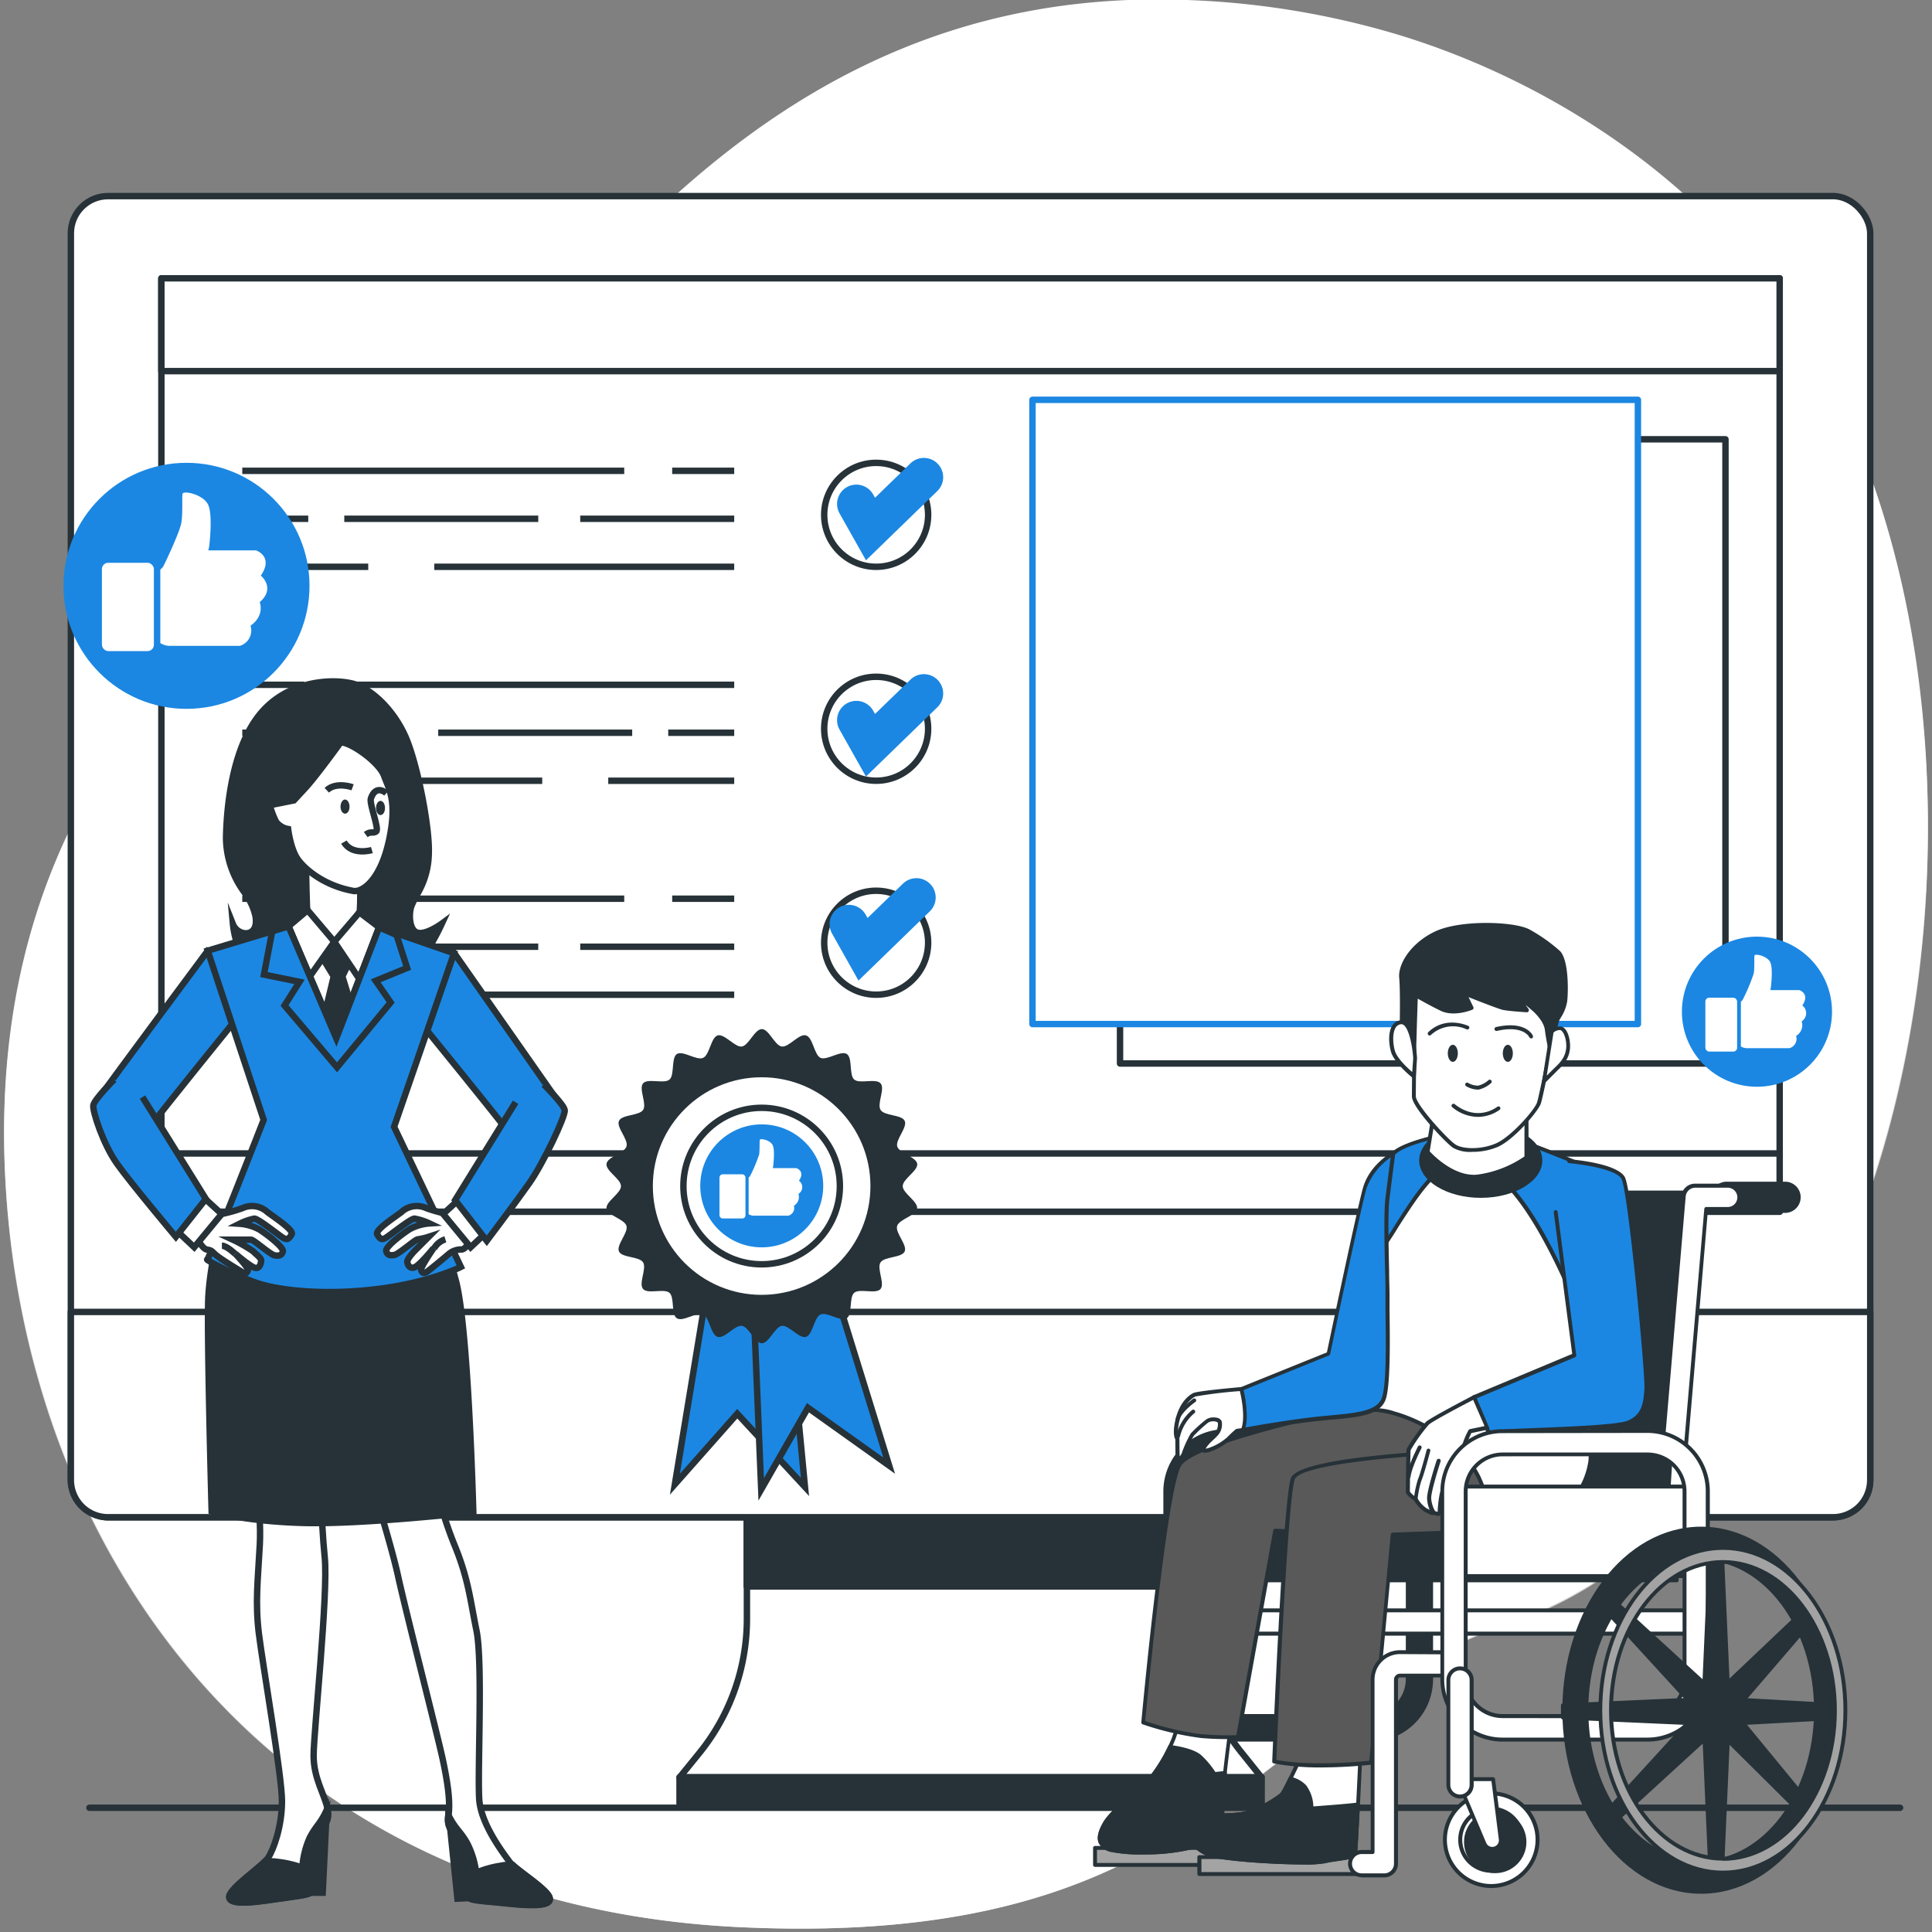 <?xml version="1.0" encoding="UTF-8"?> <svg xmlns="http://www.w3.org/2000/svg" id="Слой_1" data-name="Слой 1" viewBox="0 0 400 400"><rect x="0" y="0" width="400" height="400" fill="#808080" stroke="none"/><defs><style>.cls-1,.cls-11,.cls-14,.cls-2,.cls-3,.cls-6{fill:#fff;}.cls-2{opacity:0.7;isolation:isolate;}.cls-11,.cls-13,.cls-14,.cls-3,.cls-4,.cls-5,.cls-7,.cls-9{stroke:#263238;}.cls-11,.cls-3,.cls-4,.cls-5,.cls-6,.cls-8{stroke-linecap:round;}.cls-11,.cls-3,.cls-4,.cls-5,.cls-6{stroke-linejoin:round;}.cls-13,.cls-14,.cls-3,.cls-4,.cls-5,.cls-6,.cls-7,.cls-9{stroke-width:1.33px;}.cls-10,.cls-13,.cls-4{fill:#263238;}.cls-5,.cls-7,.cls-8{fill:none;}.cls-6,.cls-8{stroke:#1b87e2;}.cls-13,.cls-14,.cls-7,.cls-8,.cls-9{stroke-miterlimit:10;}.cls-8{stroke-width:7.99px;}.cls-12,.cls-9{fill:#1b87e2;}.cls-11{stroke-width:1.33px;}.cls-15{fill:#a3a3a3;}.cls-16{fill:#595959;}</style></defs><g id="freepik--background-simple--inject-2"><path class="cls-1" d="M378.2,77.86q-2-3.7-4.14-7.32C354.92,38.74,321.85,17,289.35,7.15A173.12,173.12,0,0,0,245.71,0c-96.56-3.7-135,81.44-166.93,103.4S-2.23,162.91,1,241.6,55.05,394.38,153.25,399,258,354.17,312.81,335.87c36.28-12.11,62.1-53,74.68-90.82C404.7,193.51,403.88,126.59,378.2,77.86Z"></path><path class="cls-2" d="M378.2,79.14c-1.31-2.46-2.69-4.88-4.14-7.28-19.14-31.68-52.21-53.31-84.71-63.14a174,174,0,0,0-43.64-7.09c-96.56-3.69-135,81.11-166.93,103S-2.23,163.86,1,242.24,55.05,394.4,153.25,399,258,354.35,312.81,336.13c36.28-12.07,62.1-52.81,74.68-90.46C404.7,194.34,403.88,127.68,378.2,79.14Z"></path></g><g id="a6ac00fa-16b9-4491-9279-b27fb7f361e3"><path class="cls-3" d="M261.18,368H140.69l4.06-5a44.11,44.11,0,0,0,9.89-27.7V304.42h92.64v30.81a44,44,0,0,0,9.84,27.7Z"></path><rect class="cls-4" x="154.6" y="304.42" width="92.68" height="24.03"></rect><rect class="cls-3" x="14.67" y="40.6" width="372.54" height="273.54" rx="7.7"></rect><path class="cls-3" d="M14.67,271.62H387.21v34.81a7.7,7.7,0,0,1-7.7,7.7H22.38a7.7,7.7,0,0,1-7.71-7.7h0Z"></path><rect class="cls-3" x="33.41" y="57.62" width="335.05" height="193.26"></rect><rect class="cls-5" x="231.89" y="90.95" width="125.35" height="129.24"></rect><rect class="cls-6" x="213.76" y="82.78" width="125.35" height="129.24"></rect><rect class="cls-3" x="33.41" y="57.62" width="335.05" height="19.22"></rect><rect class="cls-3" x="33.41" y="238.81" width="335.05" height="12.06"></rect><rect class="cls-4" x="140.69" y="367.95" width="120.52" height="5.5"></rect></g><g id="freepik--Checklist--inject-2"><line class="cls-7" x1="139.17" y1="97.48" x2="152.01" y2="97.48"></line><line class="cls-7" x1="50.16" y1="97.48" x2="129.24" y2="97.48"></line><line class="cls-7" x1="120.13" y1="107.41" x2="152.01" y2="107.41"></line><line class="cls-7" x1="71.28" y1="107.41" x2="111.44" y2="107.41"></line><line class="cls-7" x1="50.16" y1="107.41" x2="63.82" y2="107.41"></line><line class="cls-7" x1="89.91" y1="117.35" x2="152.01" y2="117.35"></line><line class="cls-7" x1="50.16" y1="117.35" x2="76.24" y2="117.35"></line><circle class="cls-7" cx="181.4" cy="106.59" r="10.76"></circle><line class="cls-7" x1="63" y1="141.78" x2="50.16" y2="141.78"></line><line class="cls-7" x1="152.01" y1="141.78" x2="72.93" y2="141.78"></line><line class="cls-7" x1="82.04" y1="151.71" x2="50.16" y2="151.71"></line><line class="cls-7" x1="130.89" y1="151.71" x2="90.73" y2="151.71"></line><line class="cls-7" x1="152.01" y1="151.71" x2="138.35" y2="151.71"></line><line class="cls-7" x1="112.26" y1="161.65" x2="50.16" y2="161.65"></line><line class="cls-7" x1="152.01" y1="161.65" x2="125.93" y2="161.65"></line><circle class="cls-7" cx="181.4" cy="150.88" r="10.76"></circle><line class="cls-7" x1="139.17" y1="186.07" x2="152.01" y2="186.07"></line><line class="cls-7" x1="50.16" y1="186.07" x2="129.24" y2="186.07"></line><line class="cls-7" x1="120.13" y1="196.01" x2="152.01" y2="196.01"></line><line class="cls-7" x1="71.28" y1="196.01" x2="111.44" y2="196.01"></line><line class="cls-7" x1="50.16" y1="196.01" x2="63.82" y2="196.01"></line><line class="cls-7" x1="89.91" y1="205.95" x2="152.01" y2="205.95"></line><line class="cls-7" x1="50.16" y1="205.95" x2="76.24" y2="205.95"></line><circle class="cls-7" cx="181.4" cy="195.18" r="10.76"></circle><polyline class="cls-8" points="177.3 149.1 180.23 154.3 191.28 143.57"></polyline><polyline class="cls-8" points="177.3 104.33 180.23 109.53 191.28 98.8"></polyline><polyline class="cls-8" points="175.75 191.33 178.68 196.54 189.73 185.81"></polyline></g><g id="freepik--Badge--inject-2"><polygon class="cls-9" points="148.15 256.23 139.73 307.29 152.64 292.7 166.66 307.85 161.61 255.1 148.15 256.23"></polygon><polygon class="cls-9" points="155.46 256.65 157.6 308.36 167.28 291.46 184.09 303.44 168.43 252.81 155.46 256.65"></polygon><path class="cls-10" d="M186.9,245.58c0-1.49,3.19-3.19,3-4.62s-3.75-2.21-4.14-3.61,2.16-3.95,1.55-5.28-4.21-1-5-2.28,1-4.4,0-5.5-4.34.18-5.45-.78-.3-4.49-1.54-5.29-4.14,1.4-5.45.79-1.55-4.22-3-4.64-3.53,2.48-5,2.3-2.66-3.61-4.14-3.61-2.72,3.4-4.14,3.61-3.6-2.71-5-2.3-1.66,4-3,4.64-4.21-1.58-5.44-.79-.44,4.33-1.54,5.29-4.49-.33-5.46.78.83,4.26,0,5.5-4.41.94-5,2.28,2,3.86,1.56,5.28-3.95,2.13-4.14,3.61,3,3.13,3,4.62-3.19,3.19-3,4.63,3.75,2.21,4.14,3.61-2.16,3.95-1.56,5.28,4.22,1,5,2.27-1,4.4,0,5.51,4.34-.18,5.45.78.3,4.49,1.54,5.28,4.14-1.39,5.45-.78,1.55,4.22,3,4.63,3.53-2.48,5-2.29,2.67,3.61,4.14,3.61,2.72-3.4,4.14-3.61,3.61,2.71,5,2.29,1.66-4,3-4.63,4.21,1.58,5.44.78.44-4.32,1.54-5.28,4.49.33,5.45-.78-.82-4.26,0-5.51,4.4-.93,5-2.27-2-3.86-1.56-5.28,3.95-2.14,4.14-3.61S186.9,247.05,186.9,245.58Z"></path><circle class="cls-3" cx="157.69" cy="245.56" r="23.19"></circle><circle class="cls-11" cx="157.69" cy="245.56" r="16.2"></circle><circle class="cls-12" cx="157.71" cy="245.52" r="12.73"></circle><rect class="cls-1" x="148.96" y="243.13" width="5.38" height="9.14" rx="0.65"></rect><path class="cls-1" d="M165.41,244.46c1.37-2-.51-2.61-.51-2.61H160l.08-.43s.43-3.31-.12-4.36-2.57-1.44-2.65-1.06,0,2.09-.13,3a31.42,31.42,0,0,1-1.88,4.48,1.11,1.11,0,0,1-.3.31v7.6a2,2,0,0,0,1.11.3h7.14a1.66,1.66,0,0,0,1.12-2.06v0a2.09,2.09,0,0,0,.94-2.44,1.66,1.66,0,0,0,.54-2.28A1.63,1.63,0,0,0,165.41,244.46Z"></path></g><g id="freepik--Floor--inject-2"><line class="cls-5" x1="18.51" y1="374.28" x2="393.39" y2="374.28"></line></g><g id="freepik--Icons--inject-2"><circle class="cls-12" cx="363.76" cy="209.46" r="15.54"></circle><rect class="cls-1" x="353.08" y="206.56" width="6.57" height="11.16" rx="0.79"></rect><path class="cls-1" d="M373.15,208.17c1.66-2.48-.62-3.18-.62-3.18h-6l.1-.52s.53-4.07-.15-5.32-3.13-1.78-3.23-1.3.05,2.55-.16,3.7A38.54,38.54,0,0,1,360.8,207a1.3,1.3,0,0,1-.37.37v9.28a2.34,2.34,0,0,0,1.36.36h8.7a2,2,0,0,0,1.38-2.49s0,0,0-.06a2.53,2.53,0,0,0,1.14-3A2,2,0,0,0,373.15,208.17Z"></path><circle class="cls-12" cx="38.61" cy="121.29" r="25.47"></circle><rect class="cls-1" x="21.1" y="116.52" width="10.76" height="18.28" rx="1.3"></rect><path class="cls-1" d="M54,119.17c2.74-4-1-5.22-1-5.22H43.14l.17-.82s.83-6.63-.26-8.72-5.12-2.91-5.26-2.16.09,4.19-.26,6.07-3.31,8.2-3.76,9a2.8,2.8,0,0,1-.58.61v15.21a3.82,3.82,0,0,0,2.21.58H49.64a3.31,3.31,0,0,0,2.25-4.1l0-.09c3-2.13,1.88-4.86,1.88-4.86C57.16,121.73,54,119.17,54,119.17Z"></path></g><g id="freepik--character-1--inject-2"><path class="cls-13" d="M50.88,185.16a12.8,12.8,0,0,1,2,4.42c.44,2.32-.45,3.76-2.21,3.64a3,3,0,0,1-2.44-1.87s.34,3.75,1.66,5.52,2.32,1.54,10,2.43,19.33,0,22.54-.44,5.3-1,6.4-2.65a50.33,50.33,0,0,0,2.66-5s-3.32,2.44-5.09,1.88-1.77-4.09-1.21-5.52a24,24,0,0,1,1.44-3,23.8,23.8,0,0,0,1.2-6.3c0-2.76-1-5.63-2.75-12s-7.18-12-11.27-16.13-8.51-1.33-13.48,1.22-10.61,16.34-11.59,22S50.88,185.16,50.88,185.16Z"></path><polygon class="cls-14" points="59.9 195.67 69.22 188.88 79.01 195.67 69.69 218.26 59.9 195.67"></polygon><polygon class="cls-13" points="66.12 197.29 69.1 202.15 66.45 213.19 70.1 219.72 73.96 212.2 70.88 202.15 73.08 197.62 69.55 192.2 66.12 197.29"></polygon><path class="cls-14" d="M63.36,179.36s.11,9.17.33,9.94,4.64,5.3,5.52,5.63,4.87-5.63,5.2-6.07.11-9.28.11-9.28Z"></path><path class="cls-13" d="M70.88,149.78s-3.76,4.43-8.18,8.73-9.61,9.83-11.6,15.36a19.9,19.9,0,0,0-.21,11.26,19.25,19.25,0,0,1-4.09-11.59c.1-6.62,1.32-18.79,7.07-25.74s14.8-7.3,19-6.3,9.28,6.07,11.59,12.26,4.53,18,4.31,23a16.7,16.7,0,0,1-2.09,7.84,29.53,29.53,0,0,0-3-15.24C79.86,161.94,76,158.73,73.12,156A7.21,7.21,0,0,1,70.88,149.78Z"></path><polygon class="cls-14" points="69.21 194.97 64.14 202.15 59.73 191.8 63.69 188.45 69.21 194.97"></polygon><polygon class="cls-14" points="69.21 194.97 74.41 202.7 78.49 191.99 74.41 188.89 69.21 194.97"></polygon><path class="cls-9" d="M43,196.86s-20.7,27.83-21.8,29.52-2,1.66-1.47,3,4.39,5.52,7.21,5.63,3.59-.78,4.83-2.59,16.63-20.8,16.63-20.8S44.21,197.42,43,196.86Z"></path><polygon class="cls-13" points="67.57 376.18 66.81 391.87 65.28 391.87 64.89 382.21 67.57 376.18"></polygon><path class="cls-14" d="M52.44,301s1.73,11.6,1.35,18.8-1,11.92-.19,18.45,4.78,29.48,4.78,34.66-1.72,10-2.87,11.72-7.66,6-8,7.94,4.59,1.38,9.19.69,7.28-.87,7.85-1.56-.19-4.82,1.15-9.65,2.67-4.65,2.1-7.58-2.87-6.21-2.87-11,3.06-33.63,2.3-41.05-1.11-21.2-1.11-21.2Z"></path><path class="cls-13" d="M62.6,386.69a22,22,0,0,0-5.17-1.21,10.77,10.77,0,0,0-2.6-.07c-2,2-7,5.5-7.36,7.15-.38,1.89,4.59,1.38,9.19.69s7.28-.87,7.85-1.56-.19-4.82,1.15-9.65,2.67-4.65,2.1-7.58c-1.34,3.09-2.29,3.44-3.63,6A17.88,17.88,0,0,0,62.6,386.69Z"></path><polygon class="cls-13" points="93.1 377.45 94.71 393.09 96.22 393.02 96.07 383.36 93.1 377.45"></polygon><path class="cls-14" d="M89,300.82a80.45,80.45,0,0,0,5.23,19.38c2.75,6.8,3.09,10.88,4.42,17.38s.21,28.42.56,34.84c.28,5.17,5,11.29,6.25,13s7.88,5.68,8.36,7.55-4.46,1.59-9,1.11-7.22-.54-7.82-1.2-.08-4.84-1.66-9.6-2.9-4.53-2.48-7.45-.23-7-1.17-11.46c-1-4.75-7.71-30.86-9.3-38.17s-7.17-24.83-7.17-24.83Z"></path><path class="cls-13" d="M98.58,387.73a20.45,20.45,0,0,1,5-1.43,10,10,0,0,1,2.55-.2c2.12,1.92,7.23,5.17,7.65,6.81.48,1.88-4.46,1.58-9,1.1s-7.22-.54-7.82-1.2-.08-4.83-1.66-9.59-2.9-4.53-2.48-7.46c1.49,3,2.48,3.32,3.91,5.87A18.12,18.12,0,0,1,98.58,387.73Z"></path><path class="cls-13" d="M45.38,255.47a61,61,0,0,0-2.24,12.93c-.35,6.73.68,44.5.68,44.5s6.53,2.07,19,2.41,35.17-2.24,35.17-2.24-1-38.28-3.61-47.94-4.15-12.42-4.15-12.42S65,236,45.38,255.47Z"></path><path class="cls-9" d="M94.08,197.38s19.86,28.35,21,30,2,1.66,1.48,3-4.36,5.52-7.18,5.64-3.6-.77-4.84-2.56-16.75-20.85-16.75-20.85S92.85,197.94,94.08,197.38Z"></path><path class="cls-9" d="M59.73,191.78,69.67,215l8.83-23L94,197.36,81.59,233.3l13.83,29s-6.15,3.15-16.92,4.54-20.21.41-24.84-1.06-11.14-5-10.76-5,11.69-28.92,11.69-28.92L43,196.83Z"></path><polygon class="cls-9" points="69.78 220.98 80.88 207.54 77.78 203.07 84.29 200.4 82.1 193.59 78.49 191.99 69.63 214.96 59.73 191.8 56.36 192.81 54.65 201.78 62 203.28 58.91 208.18 69.78 220.98"></polygon><path class="cls-14" d="M45.89,251.34a30.76,30.76,0,0,0,4.32-1.21,4.69,4.69,0,0,1,5.17.83c1.56,1.17,5.52,3.74,5,4.6s-.83,1.26-1.72.74-5.17-4-6-4a12.58,12.58,0,0,0-3.07,1.07,10.06,10.06,0,0,1,4.14,1.21c1.56,1,5,3.63,4.83,4.49s-.83,1-1.72.83-4.31-3.23-4.83-3.23h-3.8a28.64,28.64,0,0,1,4.2,2.4c.69.69,1.66,1.39,1.66,1.9s-.31,1.84-1.34,1.5-4-2.89-4-2.89,2.76,2.92,2.6,3.42c-.25.73-.7.72-1.21.37s-4.25-2.55-5.46-3.58c-.88-.76-.75-.9-1.79-1.07s-2.07-2.42-2.07-2.42Z"></path><path class="cls-7" d="M48.69,259.61s-1.73-1.7-2.75-1.7"></path><path class="cls-14" d="M92.58,251.34a30.76,30.76,0,0,1-4.32-1.21,4.67,4.67,0,0,0-5.16.83c-1.55,1.17-5.52,3.74-5,4.6s.83,1.26,1.72.74,5.18-4,6-4a12.58,12.58,0,0,1,3.1,1,10.06,10.06,0,0,0-4.14,1.21c-1.55,1-5,3.62-4.82,4.48s.82,1,1.71.83,4.32-3.23,4.83-3.23a13.6,13.6,0,0,0,2.27-.53l-2.79,2.79c-.68.69-1.65,1.83-1.65,2.35s.42,1.54,1.45,1.2,4-4,4-4-2.76,4-2.6,4.53c.24.73.7.72,1.21.38s3.45-2.76,4.66-3.8a4,4,0,0,1,2.58-.82c1-.14,2.07-2.42,2.07-2.42Z"></path><path class="cls-7" d="M89.86,258.5a4.09,4.09,0,0,1,2.35-1.91"></path><polygon class="cls-14" points="95.91 247.54 91.75 251.34 97.44 258.23 101.88 254.04 95.91 247.54"></polygon><path class="cls-9" d="M106.75,228.21,94.23,248.47l6.55,8.43s5.89-7.8,8.81-11.95,7.51-13.88,7.33-15.09-4.34-5.33-4.34-5.33"></path><polygon class="cls-14" points="41.74 247.54 45.9 251.34 40.21 258.23 35.77 254.04 41.74 247.54"></polygon><path class="cls-9" d="M29.5,227.14l13.12,21.09-6.21,7.84s-9.24-11-12.16-15.1-5.1-10.9-4.93-12.11,4.31-5.35,4.31-5.35"></path><path class="cls-14" d="M70.54,153.69s-5.09,7.06-7.39,9.53l-2.3,2.49-5,1a19.18,19.18,0,0,0,1.32,3.45,4,4,0,0,0,2.48,1.48s.5,4.14,2,6.25,5.48,5.48,11.5,6.57c1.82.32,5.57-2.16,7.37-10.38s0-10.66-1-13.45S72.71,153.69,70.54,153.69Z"></path><path class="cls-7" d="M80,164.23s-2.14-2-3.21,1.07c-.39,1.09,1.83,6.42,1.07,6.87s-1.07-.15-2.14.62"></path><path class="cls-7" d="M77,176s-4.14,1.22-5.79-1.66"></path><path class="cls-7" d="M73,163s-3.36-1.23-5.35.61"></path><path class="cls-10" d="M72.37,167c0,.83-.41,1.46-.93,1.46s-.94-.65-.94-1.46.43-1.47.94-1.47S72.37,166.23,72.37,167Z"></path><path class="cls-10" d="M79.71,167.29c0,.83-.41,1.46-.93,1.46s-.93-.65-.93-1.46.41-1.48.93-1.48S79.71,166.48,79.71,167.29Z"></path></g><g id="freepik--character-2--inject-3"><path class="cls-10" d="M241.25,347.67V308.79a12.52,12.52,0,0,1,12.5-12.5h30a12.52,12.52,0,0,1,12.5,12.5v38.88a12.52,12.52,0,0,1-12.49,12.5h-30A12.52,12.52,0,0,1,241.25,347.67Zm12.52-46.54a7.68,7.68,0,0,0-7.67,7.66v38.88a7.69,7.69,0,0,0,7.67,7.67h30a7.69,7.69,0,0,0,7.67-7.67V308.79a7.68,7.68,0,0,0-7.67-7.66Z"></path><path class="cls-10" d="M253.75,360.58a12.9,12.9,0,0,1-12.89-12.9V308.79a12.89,12.89,0,0,1,12.89-12.89H283.8a12.9,12.9,0,0,1,12.9,12.89v38.89a12.91,12.91,0,0,1-12.9,12.9Zm0-63.87h0a12.09,12.09,0,0,0-12.09,12.08v38.87a12.09,12.09,0,0,0,12.09,12.09H283.8a12.09,12.09,0,0,0,12.09-12.09V308.75a12.08,12.08,0,0,0-12.09-12.08h0Zm0,59a8.06,8.06,0,0,1-8.06-8.06V308.79a8.06,8.06,0,0,1,8.06-8.06H283.8a8.06,8.06,0,0,1,8.06,8.06v38.89a8.06,8.06,0,0,1-8.06,8.06Zm0-54.2a7.26,7.26,0,0,0-7.25,7.25v38.87a7.25,7.25,0,0,0,7.25,7.25H283.8a7.25,7.25,0,0,0,7.26-7.25V308.75a7.26,7.26,0,0,0-7.26-7.25Z"></path><rect class="cls-15" x="226.72" y="382.59" width="33.25" height="3.52"></rect><path class="cls-10" d="M226.31,386.12v-3.53a.4.4,0,0,1,.41-.4H260a.4.4,0,0,1,.4.4v3.53a.4.4,0,0,1-.4.4H226.72A.42.42,0,0,1,226.31,386.12ZM259.56,383H227.12v2.71h32.44Z"></path><rect class="cls-15" x="248.3" y="384.51" width="33.25" height="3.52"></rect><path class="cls-10" d="M247.9,388V384.5a.4.4,0,0,1,.4-.4h33.25a.4.4,0,0,1,.41.4V388a.4.4,0,0,1-.41.4H248.3A.41.41,0,0,1,247.9,388Zm33.25-3.12H248.74v2.71h32.41Z"></path><rect class="cls-10" x="256.56" y="311.5" width="90.57" height="15.65"></rect><path class="cls-10" d="M256.49,327.59a.4.4,0,0,1-.33-.46V311.48a.4.4,0,0,1,.4-.41h90.57a.41.41,0,0,1,.41.41v15.71a.4.4,0,0,1-.41.4Zm90.26-15.69H256.94v14.89h89.79Z"></path><polygon class="cls-10" points="297.55 246.9 349.38 246.9 344.64 321.7 297.55 321.7 297.55 246.9"></polygon><path class="cls-10" d="M297.54,322.11a.4.4,0,0,1-.4-.41V246.9a.4.4,0,0,1,.4-.4h51.83a.4.4,0,0,1,.3.13.41.41,0,0,1,.11.3L345,321.73a.4.4,0,0,1-.4.38ZM349,247.31H298v74h46.31Z"></path><path class="cls-1" d="M248.63,335.81A2.41,2.41,0,0,1,251,333.4h99.12a2.42,2.42,0,1,1,0,4.83H251a2.41,2.41,0,0,1-2.41-2.42Z"></path><path class="cls-10" d="M248.22,335.81A2.83,2.83,0,0,1,251,333h99.12a2.82,2.82,0,1,1,0,5.64H251a2.82,2.82,0,0,1-2.82-2.82Zm2.82-2a2,2,0,0,0,0,4h99.12a2,2,0,1,0,0-4Z"></path><path class="cls-1" d="M244.08,356.8s-.93,2.65-1.09,3.12a33.43,33.43,0,0,1-4.21,7.49c-2.35,3-8.27,7-10,10s-1.57,4.83,1.56,5.64,11.55.62,15.13-.32a20.69,20.69,0,0,0,5.81-2.18c1.56-.81,1.87-3.59,1.87-7.33s1.72-15.92,1.72-15.92Z"></path><path class="cls-10" d="M230.25,383.45a3.66,3.66,0,0,1-2.75-1.89c-.45-1.05-.15-2.42.95-4.32,1-1.68,3.3-3.74,5.53-5.71a38.93,38.93,0,0,0,4.48-4.32,33,33,0,0,0,4.15-7.37c.15-.47,1.09-3.12,1.09-3.12a.42.42,0,0,1,.4-.28l10.76.47h0a.4.4,0,0,1,.34.45c0,.12-1.71,12.19-1.71,15.86,0,4-.35,6.83-2.09,7.69l-.6.31a20.77,20.77,0,0,1-5.25,1.91,42.12,42.12,0,0,1-9,.8A29.93,29.93,0,0,1,230.25,383.45Zm14.11-26.21c-.25.69-.87,2.46-1,2.83a33.59,33.59,0,0,1-4.27,7.62,40.69,40.69,0,0,1-4.58,4.42c-2.15,1.93-4.43,3.88-5.38,5.51s-1.21,2.8-.9,3.6,1,1.12,2.21,1.42c3.09.81,11.46.6,14.94-.31a19.82,19.82,0,0,0,5.11-1.86l.6-.3c1.45-.73,1.65-3.75,1.65-7s1.35-13.28,1.66-15.53Z"></path><path class="cls-10" d="M228.73,377.43c-1.72,3-1.57,4.83,1.56,5.64s11.54.62,15.13-.32a20.74,20.74,0,0,0,5.78-2.18c1.55-.81,1.87-3.59,1.87-7.33,0-1.32.21-3.66.48-6.16l-2.16.19a17.52,17.52,0,0,0-3-3.58c-1.31-1.23-4.44-1.79-6.21-2a32.52,32.52,0,0,1-3.46,5.78C236.43,370.39,230.47,374.45,228.73,377.43Z"></path><path class="cls-10" d="M230.23,383.45a3.66,3.66,0,0,1-2.76-1.89c-.45-1.05-.14-2.42.95-4.32,1-1.68,3.31-3.74,5.54-5.71a40.63,40.63,0,0,0,4.48-4.32h0a31.74,31.74,0,0,0,3.42-5.71.4.4,0,0,1,.42-.22c2.22.3,5.12.93,6.44,2.13a18.43,18.43,0,0,1,2.9,3.46l1.95-.2a.36.36,0,0,1,.33.12.41.41,0,0,1,.12.32c-.32,2.9-.49,5-.49,6.12,0,4-.35,6.83-2.09,7.69l-.6.3a20,20,0,0,1-5.25,1.91,41.47,41.47,0,0,1-9,.81A29.78,29.78,0,0,1,230.23,383.45Zm21.23-15.77a.38.38,0,0,1-.39-.2,17.32,17.32,0,0,0-2.89-3.49c-.87-.81-2.94-1.49-5.7-1.9a32.24,32.24,0,0,1-3.39,5.6h0a39.77,39.77,0,0,1-4.57,4.42c-2.16,1.93-4.44,3.88-5.38,5.51s-1.22,2.8-.9,3.6,1,1.12,2.21,1.42c3.08.81,11.46.6,14.94-.31a19.88,19.88,0,0,0,5.1-1.86l.6-.3c1.45-.73,1.65-3.75,1.65-7,0-1.11.15-3,.44-5.71Z"></path><path class="cls-16" d="M310,311.26l-41.1,5.87-4.84-.2-7.69,42.71a55,55,0,0,1-7.7-.21,59.38,59.38,0,0,1-11.94-2.83s4.45-48,7.49-53.26,39.34-12.47,39.34-12.47C307.85,293,310,311.26,310,311.26Z"></path><path class="cls-10" d="M248.61,359.83A62.35,62.35,0,0,1,236.56,357a.4.4,0,0,1-.26-.42c.17-2,4.45-48.07,7.54-53.43s38.13-12.37,39.61-12.66a.24.24,0,0,1,.12,0c24.36,2.18,26.84,20.53,26.84,20.72a.41.41,0,0,1-.34.45l-41.2,5.87-4.5-.18-7.64,42.38a.39.39,0,0,1-.37.33c-.05,0-.71,0-2,0S251.16,360.05,248.61,359.83Zm15-43a.42.42,0,0,1,.41-.33l4.79.2,40.7-5.81c-.5-2.63-4.32-17.68-26-19.62-12.51,2.48-36.69,8.23-39,12.26-2.83,4.91-7,48.62-7.41,52.78a56.72,56.72,0,0,0,11.55,2.72,61.66,61.66,0,0,0,7.32.22Z"></path><path class="cls-1" d="M269.23,364s-3.28,7-3.74,7.48-5.15,3.91-9.21,4.22-9,0-10,2.8,2.69,5.21,4.52,5.64c5.28,1.25,20.72,1.88,23.37,1.25s6.24-.62,6.4-1.71,1.09-21.07,1.09-21.07Z"></path><path class="cls-10" d="M250.69,384.5a7.83,7.83,0,0,1-4.5-3.31,3.39,3.39,0,0,1-.31-2.83c.86-2.59,4.62-2.78,8.24-2.95.71,0,1.41-.08,2.09-.13,3.8-.29,8.4-3.54,8.94-4.09.31-.35,2.12-4,3.68-7.38a.43.43,0,0,1,.31-.23l12.49-1.4a.4.4,0,0,1,.32.11.44.44,0,0,1,.13.31c0,.81-.94,20-1.1,21.1s-1.87,1.3-4,1.61c-.9.13-1.88.27-2.68.47a25.09,25.09,0,0,1-4.58.25C263.87,386,254.52,385.41,250.69,384.5Zm18.78-20.14c-.87,1.87-3.34,7-3.73,7.39s-5.19,4-9.46,4.33c-.68.06-1.4.09-2.11.13-3.36.17-6.83.34-7.52,2.42a2.61,2.61,0,0,0,.26,2.18,7,7,0,0,0,4,2.89c5.43,1.25,20.8,1.82,23.22,1.25.88-.2,1.83-.34,2.76-.48,1.3-.18,3.27-.47,3.33-.9.11-.81.74-13.54,1.07-20.55Z"></path><path class="cls-10" d="M246.3,378.45c-.94,2.84,2.69,5.21,4.52,5.64,5.28,1.25,20.72,1.88,23.37,1.25s6.24-.63,6.4-1.72c.07-.51.32-5.18.55-10-3.22.4-9.6.81-9.6.81s0-3-1.4-4.53a5.6,5.6,0,0,0-3-1.61,26.76,26.76,0,0,1-1.7,3.22c-.46.47-5.17,3.9-9.2,4.21S247.26,375.64,246.3,378.45Z"></path><path class="cls-10" d="M250.68,384.5a7.81,7.81,0,0,1-4.49-3.31,3.35,3.35,0,0,1-.32-2.83c.86-2.59,4.62-2.78,8.24-2.95.71,0,1.41-.08,2.09-.13h0c3.81-.29,8.41-3.54,8.95-4.09a24,24,0,0,0,1.61-3.1.42.42,0,0,1,.44-.22,6.09,6.09,0,0,1,3.23,1.77,7.75,7.75,0,0,1,1.49,4.36c1.46-.12,6.44-.46,9.17-.8h.06a.4.4,0,0,1,.39.42h0c-.31,6.22-.49,9.6-.56,10.05-.16,1.07-1.87,1.31-4,1.62a25.74,25.74,0,0,0-2.68.46,25.09,25.09,0,0,1-4.58.26C263.87,386,254.52,385.41,250.68,384.5Zm20.87-9.67a.36.36,0,0,1-.3-.11.36.36,0,0,1-.13-.29s0-2.83-1.3-4.25a5.12,5.12,0,0,0-2.47-1.46,14.59,14.59,0,0,1-1.61,3c-.38.38-5.19,4-9.46,4.32h0c-.68.06-1.4.09-2.11.13-3.36.17-6.83.34-7.52,2.42a2.61,2.61,0,0,0,.26,2.18,7,7,0,0,0,4,2.9c5.43,1.25,20.8,1.82,23.22,1.25.88-.2,1.83-.34,2.76-.48,1.3-.18,3.27-.47,3.33-.9,0-.24.15-1.8.53-9.51C277.4,374.48,271.63,374.83,271.55,374.83Z"></path><path class="cls-16" d="M307,300.3s-37.66,1.2-39.28,5.87-3.86,58.53-3.86,58.53c8.06,1.62,20.05.2,20.05.2l4.48-47.19,21.46-.75C316.43,308.51,307,300.3,307,300.3Z"></path><path class="cls-10" d="M263.72,365.1a.41.41,0,0,1-.32-.41c.09-2.2,2.2-53.87,3.87-58.65s35.78-6,39.63-6.15a.45.45,0,0,1,.27.1c.1.08,9.67,8.56,2.87,17.21a.38.38,0,0,1-.3.15l-21.09.75L284.25,365a.39.39,0,0,1-.35.36,101.91,101.91,0,0,1-10.48.57A51.69,51.69,0,0,1,263.72,365.1Zm24.22-47.42a.41.41,0,0,1,.38-.37l21.27-.75c5.82-7.59-1.68-14.87-2.76-15.85-15,.49-37.65,2.37-38.77,5.59-1.51,4.36-3.61,53.44-3.81,58.07,7.17,1.35,17.34.37,19.26.17Z"></path><path class="cls-1" d="M300.93,234.61s-10,1.73-12.5,4.23-3.07,5.4-4.23,13.09-.2,28.29-.2,31-1.92,9.43-1.92,9.43c3.22-2,18.82,3.06,24,13.41,1.48,2.95,3.71,11.22,3.71,11.22s8.16-2.76,12.09-4.23c6.72-2.51,7.36-10.52,7.36-10.52s2.12-41.1,3.1-48.57-.73-10.4-3.71-11.89-14.5-5.83-14.5-5.83Z"></path><path class="cls-10" d="M309.62,317.34a.38.38,0,0,1-.19-.26c0-.08-2.24-8.27-3.68-11.14-3.22-6.49-11-11.19-17.27-12.94-2.84-.81-5.2-.92-6.17-.32a.37.37,0,0,1-.45,0,.35.35,0,0,1-.14-.42c0-.08,1.91-6.72,1.91-9.33,0-.52-.05-1.72-.09-3.38-.21-7-.66-21.43.28-27.66,1.13-7.5,1.79-10.75,4.35-13.31s12.28-4.28,12.72-4.35H301l13.23,1.34h.11c.44.19,11.54,4.35,14.5,5.83,3.62,1.84,4.84,5.64,3.94,12.31-1,7.34-3.09,48.13-3.09,48.55,0,.09-.74,8.3-7.63,10.86-3.92,1.46-12.09,4.24-12.14,4.24h-.13A.33.33,0,0,1,309.62,317.34ZM301,235c-.8.14-9.86,1.69-12.24,4.11s-2.95,5.12-4.12,12.89c-.92,6.16-.48,20.58-.27,27.51.05,1.67.09,2.89.09,3.41,0,2.2-1.22,6.88-1.73,8.75a12.82,12.82,0,0,1,6,.56c6.44,1.8,14.4,6.62,17.73,13.36,1.29,2.6,3.14,9.15,3.61,10.88,1.71-.57,8.31-2.83,11.71-4.09,6.4-2.42,7.11-10.09,7.11-10.16,0-.41,2.12-41.24,3.1-48.61,1.08-8.05-1.16-10.31-3.49-11.47-2.83-1.41-13.61-5.48-14.41-5.8Z"></path><path class="cls-12" d="M284.2,251.91a78.7,78.7,0,0,0-.56,9.71c6.08-7,12.09-22.15,20.09-21.27,12.84,1.43,22.9,31.66,26.79,39.39.63-10.93,1.38-22.46,1.86-26.07,1-7.44-.73-10.4-3.71-11.89s-14.5-5.83-14.5-5.83l-13.24-1.34s-10,1.74-12.5,4.23S285.35,244.21,284.2,251.91Z"></path><path class="cls-10" d="M330.19,279.93c-.73-1.4-1.67-3.66-2.77-6.24-4.71-11.1-13.49-31.77-23.7-32.9-5.35-.59-9.83,6.44-14.17,13.18a71.83,71.83,0,0,1-5.58,8,.38.38,0,0,1-.44.09.4.4,0,0,1-.26-.38,77.42,77.42,0,0,1,.56-9.75c1.12-7.51,1.79-10.75,4.35-13.32s12.27-4.27,12.71-4.34H301l13.23,1.34h.11c.44.19,11.54,4.36,14.5,5.83,3.62,1.84,4.84,5.64,3.94,12.31-.4,3-1,11.75-1.86,26a.39.39,0,0,1-.32.37h-.08A.39.39,0,0,1,330.19,279.93ZM301,235c-.8.14-9.86,1.69-12.24,4.11s-2.95,5.12-4.12,12.89a73.5,73.5,0,0,0-.53,8.51,83.63,83.63,0,0,0,4.79-7c4.45-7,9.08-14.2,14.93-13.54,10.66,1.15,19.24,21.34,24.36,33.38.81,1.83,1.48,3.48,2.07,4.78.81-13.38,1.39-21.63,1.77-24.54,1.08-8.05-1.16-10.31-3.49-11.47-2.83-1.41-13.61-5.48-14.41-5.8Z"></path><ellipse class="cls-10" cx="306.58" cy="240.21" rx="12.35" ry="7.33"></ellipse><path class="cls-10" d="M293.83,240.26c0-4.27,5.71-7.74,12.75-7.74s12.74,3.47,12.74,7.74S313.61,248,306.58,248,293.83,244.48,293.83,240.26Zm12.75-6.95c-6.59,0-11.95,3.09-11.95,6.9s5.35,6.93,11.95,6.93,11.94-3.11,11.94-6.93-5.35-6.93-11.94-6.93Z"></path><path class="cls-1" d="M304.88,233.81c-4.09-.12-7.93-3.72-7.93-3.72l-1.33,8.43s4.83,5.59,10.28,5.09a23.08,23.08,0,0,0,10.16-4v-9.3S309,233.92,304.88,233.81Z"></path><path class="cls-10" d="M295.26,238.8a.44.44,0,0,1-.1-.33l1.37-8.42a.4.4,0,0,1,.27-.32.42.42,0,0,1,.4.09s3.76,3.49,7.67,3.61,10.88-3.43,11-3.43a.45.45,0,0,1,.39,0,.44.44,0,0,1,.2.34v9.31a.43.43,0,0,1-.17.32,23.19,23.19,0,0,1-10.37,4,4.45,4.45,0,0,1-.73,0C299.9,244,295.48,239,295.26,238.8ZM315.63,231c-1.8.86-7.26,3.32-10.77,3.23-3.31-.13-6.4-2.34-7.63-3.35L296,238.37c.81.87,5.1,5.26,9.82,4.83a22.59,22.59,0,0,0,9.8-3.77Z"></path><path class="cls-1" d="M321.62,208.88s-5.45-6.56-10.53-7.43-18.83,2.85-18.83,2.85l.6,9.56s-.13,11.16-.13,13.14,6.69,9.16,8.3,10.28,5.58,1.24,8.8-.12,8.35-7.2,8.8-8.8,2.35-11,2.35-11Z"></path><path class="cls-10" d="M300.8,237.62c-1.44-1-8.48-8.31-8.48-10.62,0-2,.13-13,.13-13.1l-.62-9.55a.4.4,0,0,1,.3-.41c.56-.16,13.87-3.74,19-2.86s10.55,7.3,10.77,7.58a.42.42,0,0,1,.1.28l-.6,8.43v0c-.08.38-1.87,9.45-2.37,11.06s-5.64,7.64-9,9.05a13.41,13.41,0,0,1-5.19,1A7.24,7.24,0,0,1,300.8,237.62ZM321.19,209c-.81-.89-5.64-6.4-10.19-7.17s-16.25,2.22-18.34,2.76l.6,9.24c0,.11-.13,11.17-.13,13.13,0,1.74,6.52,8.86,8.14,9.95,1.43,1,5.24,1.18,8.4-.16s8.11-7,8.57-8.54,2.24-10.48,2.34-11Z"></path><path class="cls-10" d="M300.64,229.21a.39.39,0,0,1,0-.56.4.4,0,0,1,.52-.06c4.76,3.76,8.69.67,8.86.54h0a.4.4,0,0,1,.5.62,7.86,7.86,0,0,1-4.55,1.49A8.48,8.48,0,0,1,300.64,229.21Z"></path><path class="cls-10" d="M297.23,193.15c-5,2.36-7.47,6.58-7.25,9.17s.12,9.29.12,9.29a27.92,27.92,0,0,1,1.49,2.61,25.25,25.25,0,0,1,.86,3.09s.38-2.48.38-3.47.24-7.8.24-7.8,2.72,1.61,5.33,2.84,6.19-.24,6.19-.24l-1.36-3s6.82,2.73,7.93,3,5,.49,5,.49l-2.36-3.32,3.47,2.86c.62.49,2.74,2.47,3,4.45s.74,4.22.74,4.22a47.88,47.88,0,0,1,1.36-6.2,11.43,11.43,0,0,0,1.62-3.84c.25-1.74.37-8.3-1.37-10.16s-6.29-4.43-6.29-4.43C313.05,191.1,302.15,190.8,297.23,193.15Z"></path><path class="cls-10" d="M320.6,217.48s-.5-2.27-.75-4.25c-.22-1.78-2.12-3.63-2.83-4.19l-1.17-1,.64.9a.43.43,0,0,1-.38.64c-.19,0-3.89-.25-5-.5-.89-.21-5.14-1.87-7.06-2.63l1,2.06a.44.44,0,0,1,0,.32.39.39,0,0,1-.23.22c-.15.07-3.78,1.54-6.51.24-1.88-.91-3.83-2-4.78-2.53-.06,1.74-.22,6.32-.22,7.13,0,1-.38,3.42-.38,3.52a.42.42,0,0,1-.39.35.39.39,0,0,1-.4-.32,27.1,27.1,0,0,0-.81-3,25.56,25.56,0,0,0-1.45-2.54.34.34,0,0,1-.07-.22c0-.07.12-6.7-.12-9.25-.27-2.85,2.42-7.2,7.41-9.57,5.2-2.47,16.22-2.1,19.44-.49h0a34,34,0,0,1,6.45,4.54c1.9,2,1.69,8.86,1.47,10.47a8.93,8.93,0,0,1-1.26,3.23,7.12,7.12,0,0,0-.39.7,47.13,47.13,0,0,0-1.34,6.08.39.39,0,0,1-.38.34h0A.4.4,0,0,1,320.6,217.48Zm-27.54-11.82a.4.4,0,0,1,.28,0s2.74,1.61,5.29,2.83c1.92.92,4.5.22,5.47-.11l-1.17-2.57a.41.41,0,0,1,.07-.46.42.42,0,0,1,.44-.09c2.35.94,7.13,2.79,7.87,2.95s2.83.34,4,.43L313.47,206a.39.39,0,1,1,.58-.53l3.47,2.84s2.81,2.31,3.12,4.73c.09.69.21,1.42.32,2.07a25.35,25.35,0,0,1,1-4.19c.12-.24.27-.49.41-.75a8,8,0,0,0,1.17-3c.25-1.71.37-8.06-1.26-9.83s-6-4.25-6.21-4.38c-3-1.49-13.81-1.82-18.73.51-4.66,2.21-7.2,6.19-6.95,8.76.23,2.42.13,8.27.13,9.22a25.86,25.86,0,0,1,1.45,2.56c.11.29.24.67.37,1.1.05-.51.1-1,.1-1.31,0-1,.24-7.55.24-7.83a.45.45,0,0,1,.21-.34.41.41,0,0,1,.19,0Z"></path><path class="cls-1" d="M319.66,223.9l2.23-2.23c1.24-1.24,3.47-3,2.6-6.69s-3.22-1.36-3.22-1.36Z"></path><path class="cls-10" d="M319.49,224.27a.38.38,0,0,1-.21-.41l1.61-10.29a.46.46,0,0,1,.11-.22,2.63,2.63,0,0,1,2.27-.81c.74.22,1.29,1,1.61,2.35.8,3.62-1.1,5.5-2.42,6.74l-2.56,2.56a.45.45,0,0,1-.29.12Zm3.28-11a2.06,2.06,0,0,0-1.13.51l-1.4,8.92,1.7-1.69c1.22-1.15,2.9-2.8,2.16-6-.27-1-.62-1.61-1.08-1.76Z"></path><path class="cls-1" d="M292.73,222.79s-3.71-3-4.37-5.2-.62-5.82,1.74-6,2.85,7.43,2.85,7.43Z"></path><path class="cls-10" d="M292.45,223.15c-.16-.13-3.83-3.09-4.47-5.42-.5-1.8-.59-4.2.35-5.5a2.25,2.25,0,0,1,1.75-1h.08c2.58,0,3.14,6.5,3.22,7.81v.06l-.25,3.71a.37.37,0,0,1-.24.34.22.22,0,0,1-.16,0A.39.39,0,0,1,292.45,223.15Zm-2.3-11.1h0a1.45,1.45,0,0,0-1.13.61c-.75,1.06-.67,3.28-.24,4.84s2.55,3.54,3.61,4.46l.2-2.89C292.39,216.13,291.51,212.05,290.15,212.05Z"></path><path class="cls-10" d="M303.55,224.89h0a.42.42,0,0,1-.14-.56h0a.4.4,0,0,1,.54-.13,4.06,4.06,0,0,0,2.1.57,5,5,0,0,0,2.13-1.14h0a.4.4,0,0,1,.52.62h0a5.77,5.77,0,0,1-2.58,1.34h-.3A5.21,5.21,0,0,1,303.55,224.89Z"></path><ellipse class="cls-10" cx="312.18" cy="218.08" rx="1.04" ry="1.77"></ellipse><ellipse class="cls-10" cx="300.79" cy="218.08" rx="1.04" ry="1.77"></ellipse><path class="cls-10" d="M316.65,214.81c0-.1-1.23-2.63-6.73-1.37h0a.41.41,0,1,1-.18-.8h0c6.21-1.4,7.63,1.71,7.63,1.83h0a.39.39,0,0,1-.22.51.6.6,0,0,1-.5-.17Z"></path><path class="cls-10" d="M296,214.4a.43.43,0,0,1-.29-.13.42.42,0,0,1,0-.57h0c3.64-3.5,8.22-1.31,8.26-1.31H304a.4.4,0,0,1,.16.55.41.41,0,0,1-.54.16h0a6.7,6.7,0,0,0-7.35,1.17.43.43,0,0,1-.28.11Z"></path><path class="cls-12" d="M322.07,251,326,280.62l-20.78,8.66,3.27,7.89a26.14,26.14,0,0,1,2.88-.8c1.74-.39,22.71-.58,25.79-1.93s3.49-3.85,3.66-6.93-3.3-41-4.83-43.68-11.17-3.47-11.17-3.47"></path><path class="cls-10" d="M308.07,297.33l-3.27-7.92a.4.4,0,0,1,.21-.52l20.5-8.58L321.69,251a.41.41,0,0,1,.35-.45h0a.4.4,0,0,1,.45.35l3.85,29.68a.4.4,0,0,1-.25.43l-20.37,8.5,3,7.18c.48-.15,1.39-.41,2.57-.67.59-.13,2.94-.23,7-.38,6.66-.27,16.78-.66,18.75-1.52,2.87-1.25,3.22-3.52,3.42-6.59s-3.36-41-4.76-43.46c-1.18-2.06-8.23-3-10.85-3.26a.41.41,0,0,1-.37-.43h0a.41.41,0,0,1,.44-.37h0c1,.08,9.86.87,11.47,3.67,1.66,3,5,41.76,4.84,43.91-.19,3.11-.62,5.82-3.9,7.25-2.12,1-11.9,1.34-19,1.62-3.37.13-6.27.25-6.82.37a28.46,28.46,0,0,0-2.85.75h-.12A.4.4,0,0,1,308.07,297.33Z"></path><path class="cls-1" d="M307.82,295.56l-3.52.74a16.93,16.93,0,0,0-1.15,2.62c-.8,2.13-2.21,3.36-2.78,4.35a40.54,40.54,0,0,0-2.05,6.29,21.07,21.07,0,0,0-.33,3.27c0,1-.74.41-1.23.41s-.32.08-1.55-.57a6.47,6.47,0,0,1-2.13-2.31s-1.61-1.06-1.61-1.55.08-8.06.16-8.68,3-4.59,3.85-5.49,9.67-5.42,9.67-5.42Z"></path><path class="cls-10" d="M297.11,313.71a1,1,0,0,0-.33-.07h-.13c-.44,0-.49,0-1.54-.58l-.07,0a6.81,6.81,0,0,1-2.25-2.37c-.81-.54-1.73-1.27-1.73-1.84,0-.33.07-8.12.16-8.74s3.16-4.91,4-5.72,8.87-5,9.79-5.49a.44.44,0,0,1,.32,0,.49.49,0,0,1,.24.23l2.68,6.32a.4.4,0,0,1,0,.34.36.36,0,0,1-.27.21l-3.35.7a25.66,25.66,0,0,0-1,2.41,12.15,12.15,0,0,1-2.07,3.39,9,9,0,0,0-.74,1,41,41,0,0,0-2,6.19,20.43,20.43,0,0,0-.32,3.22,1,1,0,0,1-.32.8.68.68,0,0,1-.45.15A2.44,2.44,0,0,1,297.11,313.71ZM305,289.83c-3.51,1.81-8.6,4.55-9.2,5.15a34.6,34.6,0,0,0-3.74,5.26c-.08.53-.16,8-.16,8.59a5,5,0,0,0,1.45,1.25.4.4,0,0,1,.14.15,6.1,6.1,0,0,0,2,2.13l.07,0c.93.49.92.49,1.14.49h.15a3.5,3.5,0,0,1,.55.09.77.77,0,0,0,.26.07.48.48,0,0,0,0-.17,22.94,22.94,0,0,1,.37-3.32,40.49,40.49,0,0,1,2.1-6.45,9.77,9.77,0,0,1,.8-1.11,11.51,11.51,0,0,0,1.94-3.2,15.82,15.82,0,0,1,1.19-2.7.39.39,0,0,1,.25-.17l3.05-.63Z"></path><path class="cls-10" d="M296.46,313.48a6.57,6.57,0,0,1-1-3.33c0-1.69,1.91-7.58,2-7.83a.43.43,0,0,1,.53-.28.42.42,0,0,1,.27.53h0c-.67,2.07-1.95,6.33-1.95,7.58a6,6,0,0,0,.92,2.88.42.42,0,0,1-.11.57.46.46,0,0,1-.23.06A.38.38,0,0,1,296.46,313.48Z"></path><path class="cls-10" d="M293.09,310.79a.4.4,0,0,1-.36-.44,20.72,20.72,0,0,1,.86-4.14c.47-1,1.78-5.95,1.78-6h0a.4.4,0,0,1,.49-.27h0a.39.39,0,0,1,.26.48h0c-.05.2-1.33,5-1.83,6.12a19.16,19.16,0,0,0-.8,3.9.41.41,0,0,1-.4.35Z"></path><path class="cls-10" d="M291.59,306.13a.42.42,0,0,1-.36-.46c.25-2.16,2.26-6,2.34-6.19a.41.41,0,0,1,.55-.17.41.41,0,0,1,.17.54s-2,3.89-2.25,5.92a.43.43,0,0,1-.4.36Z"></path><path class="cls-12" d="M287.24,248c-.5,3.91,0,15.79,0,20.19s.49,18.4-.81,21.5-6,3.29-12.7,3.91S257.28,296,257.28,296a43.2,43.2,0,0,0,.33-4.4,17.66,17.66,0,0,0-.65-4L275,280.27s6.2-29.46,7.5-34.2,5.9-7.25,5.9-7.25S287.73,244.1,287.24,248Z"></path><path class="cls-10" d="M257.31,296.45h0a.4.4,0,0,1-.35-.45h0s.32-2.6.32-4.35a17.14,17.14,0,0,0-.64-3.95.41.41,0,0,1,.24-.49L274.72,280c.56-2.66,6.21-29.54,7.45-34,1.33-4.83,5.9-7.38,6.1-7.48a.35.35,0,0,1,.22,0,.4.4,0,0,1,.37.43h0s-.69,5.29-1.18,9.2c-.35,2.73-.2,9.43-.08,14.82,0,2.16.09,4,.09,5.31v3.13c.08,6,.22,15.91-.88,18.54-1.29,3.08-5.51,3.48-11.36,4l-1.68.16c-6.58.62-16.32,2.42-16.42,2.42h0Zm30.63-56.83a13.2,13.2,0,0,0-5.06,6.54c-1.29,4.66-7.42,33.85-7.48,34.18a.42.42,0,0,1-.24.29l-17.73,7.19a17.72,17.72,0,0,1,.57,3.83,38.9,38.9,0,0,1-.27,3.91c2.14-.39,10.22-1.8,15.94-2.35l1.69-.16c5.57-.53,9.59-.9,10.68-3.51s.88-12.71.81-18.2V268.2c0-1.27,0-3.13-.09-5.3-.12-5.41-.27-12.09.09-14.94s.85-6.73,1.07-8.34Z"></path><path class="cls-1" d="M256.94,287.59s-8.87.74-9.73,1.19-2.63,1.82-3.43,5-.08,4.1-.08,4.1,0,2.93.08,3.81,1,0,1.31-1.11a25.35,25.35,0,0,1,1.68-3.58,28.34,28.34,0,0,1,3.15-2.85c1-.59,2.34-.3,2.56.22a2.94,2.94,0,0,1-.81,2.63c-.74.7-1.45,1.43-2.12,2.2s-.87,1.38.58,1a11.39,11.39,0,0,0,4.25-2.42,23.27,23.27,0,0,1,1.68-1.61l1.2-.18C258.41,293.1,256.94,287.59,256.94,287.59Z"></path><path class="cls-10" d="M244,302.48c-.13,0-.54-.1-.59-.73-.07-.81-.07-3.17-.07-3.72-.21-.39-.61-1.57.08-4.31.92-3.7,3-5,3.65-5.31.9-.42,8.38-1.1,9.87-1.23a.41.41,0,0,1,.42.3c.06.23,1.47,5.64.31,8.71a.39.39,0,0,1-.31.26l-1.09.16c-.27.24-1.09,1-1.56,1.5a11.73,11.73,0,0,1-4.44,2.54c-.62.15-1.22.25-1.49-.17s.05-.92.49-1.49a9.85,9.85,0,0,1,1.24-1.34c.28-.26.57-.54.89-.89a2.61,2.61,0,0,0,.74-2.2.78.78,0,0,0-.37-.22,2.23,2.23,0,0,0-1.62.18,30.42,30.42,0,0,0-3,2.76,25.06,25.06,0,0,0-1.61,3.44c-.22.87-.86,1.76-1.46,1.76Zm8.06-8.93a1.36,1.36,0,0,1,.86.66,3.33,3.33,0,0,1-.88,3.07c-.34.36-.65.65-.94.92a9.73,9.73,0,0,0-1.16,1.24,5.25,5.25,0,0,0-.33.49,4.91,4.91,0,0,0,.5-.1,11.18,11.18,0,0,0,4-2.29c.55-.57,1.13-1.11,1.73-1.62a.52.52,0,0,1,.2-.09l1-.14c.81-2.42-.06-6.5-.34-7.68a92.61,92.61,0,0,0-9.23,1.12c-.37.19-2.36,1.33-3.22,4.79-.72,2.87-.15,3.74-.15,3.74h0a.38.38,0,0,1,.09.25s0,2.62.06,3.61a2.38,2.38,0,0,0,.54-1,24.71,24.71,0,0,1,1.71-3.69l.06-.08a27.83,27.83,0,0,1,3.23-2.91,2.63,2.63,0,0,1,1.42-.38,2.9,2.9,0,0,1,.83.09Z"></path><path class="cls-10" d="M243.81,297.77a.41.41,0,0,1-.3-.48,9.93,9.93,0,0,1,3.3-5.36.4.4,0,0,1,.48.65h0a9.15,9.15,0,0,0-3,4.89.4.4,0,0,1-.39.31Z"></path><path class="cls-10" d="M243.69,294.2h0a.4.4,0,0,1-.26-.5h0c.54-1.86,3.46-4,3.59-4.09h0a.4.4,0,0,1,.56.09.41.41,0,0,1-.09.57h0c-.06,0-2.82,2-3.29,3.66a.42.42,0,0,1-.38.29A.19.19,0,0,1,243.69,294.2Z"></path><path class="cls-10" d="M357.67,251.11a3.23,3.23,0,1,1,0-6.45h12.09a3.23,3.23,0,0,1,0,6.45Z"></path><path class="cls-1" d="M346.47,301a2.42,2.42,0,0,1-2.2-2.61l4.31-50.65a2.4,2.4,0,0,1,2.41-2.22h6.68a2.42,2.42,0,0,1,0,4.83h-4.44l-4.1,48.44a2.43,2.43,0,0,1-2.42,2.22Z"></path><path class="cls-10" d="M346.39,301.36a2.84,2.84,0,0,1-2.58-3.06l4.32-50.66a2.78,2.78,0,0,1,2.81-2.57h6.65a2.82,2.82,0,1,1,0,5.64h-4l-4.08,48.07a2.84,2.84,0,0,1-2.81,2.58ZM351,245.9a2,2,0,0,0-2,1.84l-4.3,50.66h0a2,2,0,0,0,4,.34l4.16-48.47a.4.4,0,0,1,.4-.37h4.44a2,2,0,0,0,0-4Z"></path><rect class="cls-1" x="301.1" y="307.74" width="51.83" height="18.58"></rect><path class="cls-10" d="M301.12,326.72a.4.4,0,0,1-.4-.41V307.78a.41.41,0,0,1,.4-.41h51.82a.41.41,0,0,1,.4.41v18.53a.4.4,0,0,1-.4.41Zm51.41-18.54h-51v17.73h51Z"></path><path class="cls-1" d="M281.92,388.26a2.42,2.42,0,1,1,0-4.84h2.28v-35.7a5.68,5.68,0,0,1,5.7-5.64h11a2.42,2.42,0,1,1,0,4.83H289.8a.81.81,0,0,0-.81.81v38.15a2.42,2.42,0,0,1-2.42,2.42h-4.65Z"></path><path class="cls-10" d="M281.92,388.66a2.82,2.82,0,1,1,0-5.64h1.87V347.74a6.09,6.09,0,0,1,6.09-6.08h11a2.82,2.82,0,1,1,0,5.64h-11a.44.44,0,0,0-.44.44h0v38.13a2.83,2.83,0,0,1-2.83,2.82h-4.69Zm7.93-46.2a5.28,5.28,0,0,0-5.27,5.28h0v35.72a.4.4,0,0,1-.41.4h-2.25a2,2,0,1,0,0,4h4.69a2,2,0,0,0,2-2V347.76a1.25,1.25,0,0,1,1.25-1.24h11a2,2,0,0,0,0-4Z"></path><path class="cls-1" d="M298.63,347.67V308.79a12.52,12.52,0,0,1,12.5-12.5h30a12.53,12.53,0,0,1,12.48,12.5v38.88a12.51,12.51,0,0,1-12.5,12.5h-30A12.5,12.5,0,0,1,298.63,347.67Zm12.5-46.54a7.67,7.67,0,0,0-7.66,7.66v38.88a7.68,7.68,0,0,0,7.66,7.67h30a7.68,7.68,0,0,0,7.67-7.67V308.79a7.68,7.68,0,0,0-7.67-7.66Z"></path><path class="cls-10" d="M311.11,360.58a12.9,12.9,0,0,1-12.89-12.9V308.79h0a12.89,12.89,0,0,1,12.89-12.89h30A12.89,12.89,0,0,1,354,308.79v38.89a12.9,12.9,0,0,1-12.89,12.9Zm0-63.87h0A12.08,12.08,0,0,0,299,308.79v38.87h0a12.08,12.08,0,0,0,12.08,12.09h30a12.08,12.08,0,0,0,12.08-12.09V308.75a12.08,12.08,0,0,0-12.08-12.08h0Zm0,59a8.06,8.06,0,0,1-8.06-8.06V308.79h0a8.06,8.06,0,0,1,8.06-8.06h30a8.06,8.06,0,0,1,8.06,8.06v38.89a8.06,8.06,0,0,1-8.06,8.06Zm0-54.2a7.26,7.26,0,0,0-7.25,7.25v38.87h0a7.25,7.25,0,0,0,7.25,7.25h30a7.25,7.25,0,0,0,7.25-7.25V308.75a7.26,7.26,0,0,0-7.25-7.25Z"></path><circle class="cls-1" cx="308.74" cy="380.88" r="9.58"></circle><path class="cls-10" d="M298.75,380.89a10,10,0,1,1,10,10h0A10,10,0,0,1,298.75,380.89Zm.81,0a9.18,9.18,0,1,0,9.18-9.18h0A9.18,9.18,0,0,0,299.56,380.89Z"></path><circle class="cls-10" cx="309.57" cy="381.36" r="6.46"></circle><path class="cls-10" d="M301.91,380.89h0a6.84,6.84,0,1,1,6.83,6.84,6.83,6.83,0,0,1-6.83-6.84h0Zm6.83-6a6,6,0,0,0-6,6h0a6,6,0,1,0,6-6Z"></path><path class="cls-1" d="M307.35,381.72a1.76,1.76,0,0,0,2.19,1h0a1.76,1.76,0,0,0,1.2-1.9l-1.61-12.44H301.7Z"></path><path class="cls-10" d="M307,381.87l-5.64-13.35a.42.42,0,0,1,0-.38.4.4,0,0,1,.34-.19h7.43a.43.43,0,0,1,.4.36l1.62,12.45a2.18,2.18,0,0,1-1.47,2.33,2.25,2.25,0,0,1-.68.11A2.2,2.2,0,0,1,307,381.87Zm-4.7-13.12,5.4,12.8a1.37,1.37,0,0,0,2.62-.71l-1.53-12.08Z"></path><path class="cls-1" d="M299.86,369.54V347.83a2.42,2.42,0,0,1,4.84,0v21.71a2.42,2.42,0,1,1-4.84,0Z"></path><path class="cls-10" d="M299.47,369.54V347.83a2.82,2.82,0,0,1,5.64,0v21.71a2.82,2.82,0,0,1-5.64,0Zm.8-21.71v21.71a2,2,0,0,0,4,0V347.83a2,2,0,1,0-4,0Z"></path><polygon class="cls-10" points="323.63 355.59 349.45 356.73 332 375.81 333.81 377.61 352.87 360.16 354.02 385.99 356.57 385.99 357.72 360.31 373.49 375.94 375.28 374.13 360.95 356.72 381.22 355.59 381.22 353.04 361.02 351.92 375.82 334.7 374.03 332.9 357.72 348.39 356.57 322.64 354.02 322.64 352.87 348.46 333.81 331.02 332 332.82 349.45 351.89 323.63 353.04 323.63 355.59"></polygon><path class="cls-10" d="M353.64,386l-1.11-25L334.06,377.9a.4.4,0,0,1-.56,0l-1.8-1.81a.43.43,0,0,1,0-.56l16.87-18.43-25-1.11a.4.4,0,0,1-.39-.39v-2.53a.41.41,0,0,1,.39-.4l25-1.11-16.86-18.4a.41.41,0,0,1,0-.55l1.8-1.81a.41.41,0,0,1,.55,0l18.44,16.87,1.11-25a.41.41,0,0,1,.41-.39h2.54a.41.41,0,0,1,.41.39l1.1,24.86,15.67-14.87a.4.4,0,0,1,.56,0l1.8,1.8a.41.41,0,0,1,0,.55l-14.27,16.59,19.38,1.08a.39.39,0,0,1,.38.41v2.54a.39.39,0,0,1-.38.4L361.7,357.1l13.83,16.81a.38.38,0,0,1,0,.54l-1.75,1.8h0a.4.4,0,0,1-.57,0h0l-15.12-15L357,386a.41.41,0,0,1-.4.39H354A.4.4,0,0,1,353.64,386Zm3.66-25.69a.38.38,0,0,1,.25-.36.42.42,0,0,1,.43.08l15.49,15.31,1.26-1.25L360.62,357a.4.4,0,0,1-.06-.42.41.41,0,0,1,.35-.25l19.89-1.11v-1.78L361,352.32a.46.46,0,0,1-.25-.1.4.4,0,0,1,0-.57l14.56-16.92L374,333.47,358,348.68a.4.4,0,0,1-.43.09.45.45,0,0,1-.26-.36L356.18,323h-1.74l-1.13,25.44a.39.39,0,0,1-.67.28l-18.79-17.19-1.26,1.26,17.2,18.79a.4.4,0,0,1-.27.67h0l-25.44,1.13v1.78l25.44,1.13a.44.44,0,0,1,.25.11.38.38,0,0,1,0,.55l0,0-17.19,18.82,1.26,1.25,18.79-17.19a.42.42,0,0,1,.43-.07.39.39,0,0,1,.24.35l1.15,25.45h1.78Z"></path><path class="cls-10" d="M323.87,354.09c0,20.75,12.69,37.58,28.34,37.58s28.34-16.84,28.34-37.58-12.69-37.58-28.34-37.58S323.87,333.34,323.87,354.09Zm28.34,31.53c-13.12,0-23.75-14.14-23.75-31.53s10.63-31.49,23.75-31.49S376,336.7,376,354.09s-10.64,31.49-23.76,31.49Z"></path><path class="cls-10" d="M323.47,354.08c0-20.95,12.89-38,28.74-38s28.75,17,28.75,38-12.9,38-28.75,38S323.47,375,323.47,354.08Zm28.74-37.16c-15.4,0-27.94,16.66-27.94,37.16s12.53,37.18,27.94,37.18,27.94-16.68,27.94-37.18-12.53-37.17-27.94-37.17Zm0,69.07C338.89,386,328,371.67,328,354.08s10.83-31.89,24.17-31.89,24.18,14.3,24.18,31.89S365.53,386,352.21,386Zm0-63c-12.89,0-23.37,13.94-23.37,31.08s10.48,31.09,23.37,31.09,23.37-13.95,23.37-31.09S365.11,323,352.21,323Z"></path><path class="cls-15" d="M331.37,354.09c0,18.54,11.36,33.61,25.35,33.61s25.35-15,25.35-33.61-11.35-33.61-25.35-33.61S331.37,335.53,331.37,354.09Zm2.18,0c0-17,10.38-30.73,23.17-30.73s23.18,13.76,23.18,30.73-10.38,30.73-23.18,30.73-23.17-13.77-23.17-30.74Z"></path><path class="cls-10" d="M330.94,354.09c0-18.75,11.59-34,25.78-34s25.75,15.26,25.75,34-11.55,34-25.75,34S330.94,372.84,330.94,354.09Zm25.78-33.21c-13.76,0-25,14.9-25,33.21s11.23,33.21,25,33.21,24.95-14.9,24.95-33.21S370.48,320.88,356.72,320.88Zm0,64.34c-13,0-23.58-14-23.58-31.13S343.73,323,356.72,323s23.58,14,23.58,31.13-10.54,31.13-23.58,31.13Zm0-61.45c-12.56,0-22.77,13.6-22.77,30.32s10.22,30.32,22.77,30.32,22.78-13.6,22.78-30.32S369.28,323.77,356.72,323.77Z"></path></g></svg> 